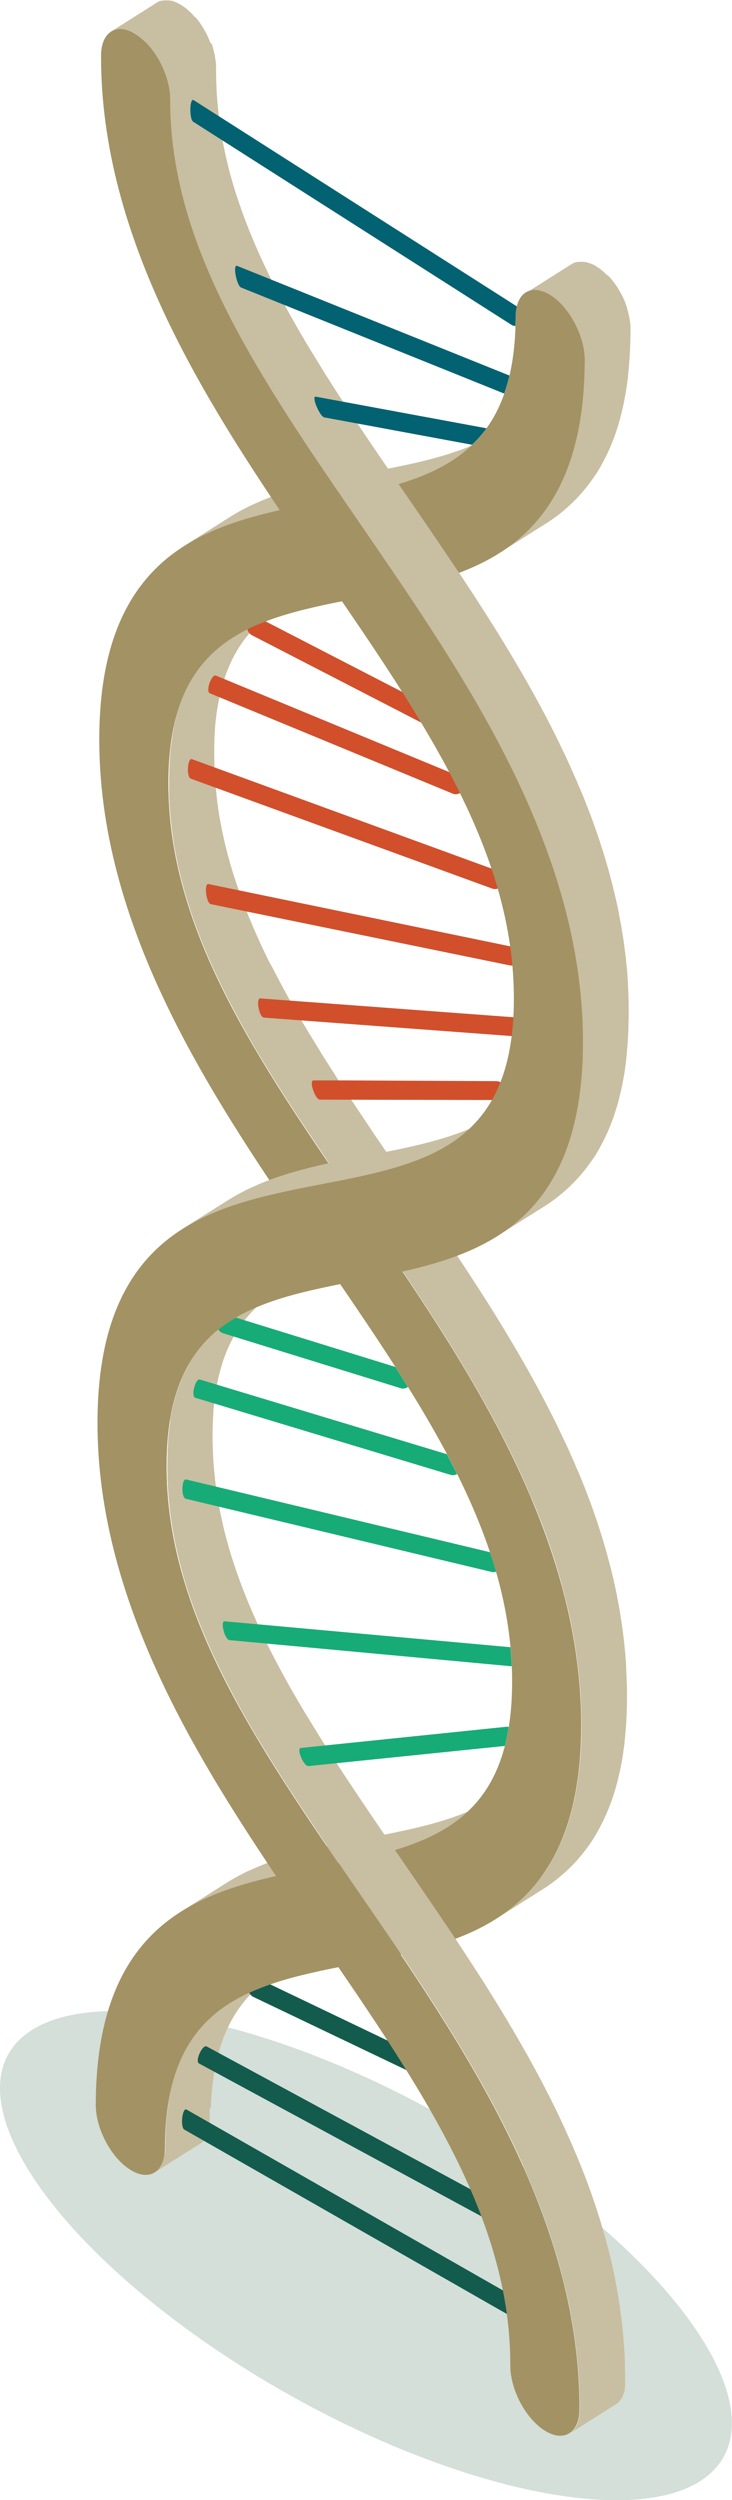 <svg xmlns="http://www.w3.org/2000/svg" viewBox="0 0 258.53 882.96"><defs><style>.cls-1{isolation:isolate;}.cls-2{fill:#10512a;opacity:0.18;mix-blend-mode:multiply;}.cls-3{fill:#c8bea1;}.cls-4{fill:#a39263;}.cls-5{fill:#135b4d;}.cls-6{fill:#d14f2b;}.cls-7{fill:#036271;}.cls-8{fill:#17ab77;}</style></defs><g class="cls-1"><g id="Layer_2" data-name="Layer 2"><g id="DESKTOP_MEDICALS_HGV_MEDICALS" data-name="DESKTOP MEDICALS/HGV MEDICALS"><ellipse class="cls-2" cx="129.27" cy="796.58" rx="56.13" ry="144.96" transform="translate(-628.11 517.94) rotate(-60.58)"/><g class="cls-1"><path class="cls-3" d="M74.47,743.85c0-1.16.11-2.29.19-3.4l.06-.67c.09-1.15.19-2.27.31-3.37v0c.13-1.13.28-2.23.45-3.32l.09-.56c.17-1.07.37-2.12.58-3.14,0-.18.07-.36.11-.54.24-1.11.5-2.2.78-3.26l.12-.43c.31-1.15.65-2.26,1-3.33.07-.2.13-.39.2-.58.15-.44.31-.87.47-1.3.08-.22.17-.44.25-.65.19-.49.39-1,.6-1.45,0-.13.1-.26.16-.39.34-.77.69-1.52,1.06-2.25.07-.15.15-.31.23-.46.37-.72.74-1.42,1.14-2.1l.17-.28c.41-.71.85-1.4,1.29-2.07l.11-.16c.46-.69.94-1.35,1.43-2,.08-.12.17-.23.26-.35.48-.62,1-1.22,1.48-1.81l.28-.32c.53-.59,1.06-1.17,1.61-1.73l.14-.13c.54-.55,1.1-1.07,1.66-1.59L91,702c.57-.51,1.16-1,1.76-1.49l.34-.27c.6-.47,1.21-.93,1.83-1.37l.31-.22c.65-.46,1.31-.91,2-1.34h0L81,707.55c-.68.43-1.34.88-2,1.34l-.32.21c-.62.45-1.22.9-1.82,1.37l-.34.28c-.6.48-1.19,1-1.77,1.49l-.22.2c-.57.51-1.12,1-1.66,1.58l-.14.14c-.55.56-1.09,1.14-1.61,1.73l-.28.32c-.51.59-1,1.19-1.49,1.81l-.26.35c-.49.64-1,1.3-1.42,2a1.63,1.63,0,0,0-.11.17c-.45.67-.88,1.36-1.3,2.07,0,.06-.08.12-.11.19l-.06.09q-.59,1-1.14,2.1l-.23.46c-.36.73-.72,1.48-1.06,2.25,0,0,0,0,0,.05l-.14.33c-.2.48-.4,1-.59,1.46-.09.21-.17.43-.25.65-.16.42-.32.86-.47,1.29,0,.13-.1.25-.14.38L62,732q-.54,1.62-1,3.33c0,.08,0,.16-.07.24s0,.14,0,.2c-.28,1.06-.54,2.14-.77,3.26,0,.09,0,.17-.07.27s0,.18,0,.26c-.21,1-.4,2.08-.58,3.15a1.55,1.55,0,0,1,0,.21c0,.11,0,.24,0,.35-.17,1.08-.33,2.18-.46,3.32h0v0c-.13,1.09-.23,2.22-.32,3.36l0,.39c0,.09,0,.18,0,.27-.08,1.11-.15,2.25-.19,3.41,0,.08,0,.15,0,.23v.43c0,1.11-.07,2.25-.08,3.41v.51c0,.51,0,1-.07,1.46,0,0,0,.08,0,.13A12,12,0,0,1,58,761.5a1,1,0,0,1,0,.16c-.08.38-.17.75-.27,1.1l-.06.2a8.85,8.85,0,0,1-.34.95.42.42,0,0,1,0,.1,6.77,6.77,0,0,1-.49,1l-.07.11a7,7,0,0,1-.48.69L56,766c-.15.17-.3.33-.46.49l-.2.18a5.94,5.94,0,0,1-.7.54L70.81,757a6,6,0,0,0,.71-.54l.19-.18a5.42,5.42,0,0,0,.46-.49c.06-.07.13-.14.19-.22a6.8,6.8,0,0,0,.47-.68l.08-.12v0a8.6,8.6,0,0,0,.46-.91l0,0a.36.36,0,0,1,0-.11c.08-.2.16-.4.24-.62s.06-.22.1-.33l.06-.19a1.21,1.21,0,0,1,0-.18c.06-.22.11-.45.16-.68,0-.08,0-.17,0-.25l0-.16c0-.08,0-.16,0-.24s.06-.42.09-.64l0-.36s0-.08,0-.13,0-.09,0-.15,0-.41,0-.62,0-.43,0-.65v0c0-.17,0-.34,0-.51,0-1.16,0-2.29.07-3.4C74.46,744.29,74.46,744.07,74.47,743.85Z"/><path class="cls-3" d="M170.76,637.11c-.61.33-1.22.65-1.84,1l-1,.49c-.6.28-1.19.56-1.8.82l-1.07.47c-.64.27-1.29.53-1.94.78l-.91.35q-2.14.81-4.38,1.53l-.74.23c-1.48.47-3,.91-4.51,1.33l-.78.21c-1.54.41-3.11.81-4.7,1.19l-.69.16q-2.46.58-5,1.12l-.34.07c-1.91.41-3.84.8-5.79,1.19l-.22,0-6,1.18-5.59,1.09-.56.11c-1.82.37-3.64.74-5.45,1.13l-.51.1-.22.05c-1.7.36-3.39.75-5.08,1.15l-.89.21q-2.51.6-5,1.27l-.83.23q-2.52.7-5,1.48l-.61.2c-1.73.56-3.44,1.15-5.11,1.79h0l-.24.09c-1,.4-2.07.82-3.1,1.25l-1.06.47c-.76.34-1.52.68-2.28,1l-1.14.56c-.76.38-1.5.77-2.24,1.16l-1,.54c-1,.59-2.09,1.2-3.1,1.84L63.82,675.24c1-.64,2.06-1.25,3.11-1.84l1-.54c.74-.4,1.48-.79,2.23-1.16l1.15-.56c.75-.36,1.51-.71,2.28-1l1.06-.47c1-.43,2-.85,3.1-1.25l.26-.11c1.68-.63,3.39-1.22,5.11-1.78l.62-.2c1.65-.53,3.32-1,5-1.48l.83-.23c1.66-.45,3.32-.87,5-1.28l.88-.21c1.69-.39,3.39-.78,5.08-1.14l.74-.16c1.82-.38,3.63-.76,5.45-1.12l.57-.11,5.57-1.09,6.06-1.19.17,0q2.94-.59,5.81-1.19l.25,0,.07,0q2.52-.54,5-1.12l.7-.16c1.59-.38,3.15-.78,4.69-1.19l.79-.22c1.53-.41,3-.85,4.51-1.32l.73-.23c1.49-.49,3-1,4.39-1.53l.21-.07.69-.28c.66-.26,1.31-.52,2-.79l1.07-.46c.6-.26,1.2-.54,1.79-.82l1-.5c.62-.3,1.23-.62,1.84-.95l.86-.46c.88-.49,1.74-1,2.59-1.54l16.16-10.23c-.84.53-1.71,1-2.59,1.53C171.34,636.81,171.05,637,170.76,637.11Z"/><path class="cls-3" d="M221.34,593.86c0-.65-.05-1.3-.08-2,0-1-.07-1.95-.13-2.93,0-.24,0-.48,0-.72,0-.7-.1-1.4-.15-2.09s-.1-1.55-.17-2.32c0-.39-.08-.78-.12-1.18-.07-.71-.14-1.43-.22-2.14s-.11-1.16-.18-1.74-.15-1.16-.22-1.75-.18-1.4-.28-2.1l-.15-1.17c-.12-.84-.27-1.67-.4-2.51-.1-.64-.19-1.27-.3-1.91,0-.21-.06-.42-.1-.63-.23-1.34-.49-2.69-.76-4.05-.05-.3-.1-.6-.17-.91a.5.5,0,0,0,0-.12q-.51-2.57-1.1-5.14c0-.12-.06-.25-.09-.37-.12-.56-.27-1.12-.4-1.67-.25-1-.49-2.09-.75-3.13-.08-.3-.17-.6-.24-.9-.18-.7-.38-1.4-.57-2.1s-.38-1.46-.58-2.19c-.14-.5-.3-1-.44-1.49-.21-.72-.42-1.44-.64-2.16l-.44-1.52c-.23-.75-.49-1.5-.73-2.25s-.42-1.33-.64-2l-.27-.87c-.42-1.24-.86-2.49-1.3-3.74-.13-.38-.25-.76-.39-1.14,0-.07,0-.14-.07-.21q-.9-2.53-1.88-5.09l-.18-.46c-.21-.55-.44-1.11-.65-1.66-.41-1-.8-2.06-1.22-3.09-.15-.37-.31-.73-.46-1.1-.31-.77-.64-1.54-1-2.3s-.57-1.39-.87-2.09l-.68-1.52q-.63-1.46-1.29-2.91c-.25-.56-.49-1.12-.75-1.69L198.94,508c-.1-.2-.19-.39-.28-.59-.64-1.35-1.28-2.71-1.95-4.07q-.56-1.16-1.14-2.31c-.86-1.74-1.75-3.47-2.65-5.2-.29-.57-.59-1.14-.89-1.7-.47-.9-.94-1.81-1.42-2.7l-.33-.6c-1.15-2.14-2.31-4.27-3.5-6.39-.12-.23-.26-.45-.38-.68q-1.62-2.86-3.28-5.72c-.38-.67-.77-1.33-1.16-2q-1.34-2.28-2.7-4.53l-1.19-2q-1.65-2.71-3.33-5.41c-.14-.23-.28-.47-.43-.7l-.08-.13c-1.5-2.41-3-4.81-4.56-7.2-.37-.58-.74-1.16-1.12-1.73-1.52-2.37-3.06-4.74-4.61-7.09l-.08-.13q-2.34-3.54-4.7-7.07L158,438.4c-1.55-2.31-3.11-4.62-4.67-6.91l-.09-.14-.2-.3q-5-7.35-10-14.6c-1.55-2.25-3.08-4.48-4.6-6.71l-1.14-1.66c-1.58-2.3-3.15-4.6-4.7-6.88l-.77-1.14-4-6-.83-1.24q-2.19-3.27-4.33-6.51l-.94-1.43c-1.37-2.08-2.72-4.16-4-6.22-.11-.18-.23-.35-.34-.52-1.39-2.17-2.75-4.33-4.1-6.48l-1-1.66q-1.18-1.9-2.33-3.8l-1-1.61c-1.07-1.78-2.13-3.55-3.16-5.33l-.28-.47q-1.4-2.42-2.75-4.81l-.94-1.69-2-3.68c-.36-.67-.72-1.33-1.07-2l-1.28-2.44c-.39-.74-.77-1.49-1.15-2.23L95,339.53c-.34-.68-.68-1.37-1-2.06q-1.11-2.27-2.15-4.54c-.15-.32-.31-.64-.45-1-.41-.9-.8-1.79-1.2-2.69-.29-.66-.59-1.32-.87-2-.18-.41-.35-.83-.52-1.24-.45-1.06-.89-2.11-1.32-3.16-.19-.49-.38-1-.58-1.47-.37-1-.75-1.93-1.11-2.89-.19-.5-.38-1-.56-1.52-.35-.94-.69-1.88-1-2.82-.18-.51-.36-1-.53-1.53-.34-1-.67-2-1-3-.14-.43-.28-.86-.41-1.28-.44-1.43-.87-2.85-1.27-4.28,0-.16-.08-.33-.13-.49-.35-1.27-.68-2.53-1-3.8-.12-.47-.23-.95-.34-1.42-.24-1-.47-2-.68-2.95-.12-.5-.22-1-.33-1.51-.21-1-.4-2-.59-3-.08-.46-.17-.91-.25-1.37-.26-1.43-.49-2.87-.7-4.31,0,0,0-.08,0-.12-.2-1.4-.37-2.8-.53-4.21,0-.46-.09-.92-.14-1.39-.1-1-.2-2-.28-3,0-.51-.07-1-.11-1.54-.06-1-.11-2-.16-3,0-.51-.05-1-.06-1.55,0-1.46-.08-2.93-.07-4.41v-.51c0-1.16,0-2.29.07-3.41l0-.66c0-1.16.11-2.29.19-3.4,0-.23,0-.45,0-.67.09-1.15.19-2.27.32-3.37v0c.13-1.14.29-2.24.45-3.32l.09-.56c.18-1.07.37-2.12.58-3.15,0-.17.08-.35.11-.53.24-1.11.5-2.2.78-3.26l.12-.44c.32-1.14.65-2.25,1-3.33.06-.19.13-.38.19-.57.16-.44.31-.87.48-1.3l.24-.65.6-1.46c.06-.12.11-.25.16-.38.34-.77.7-1.52,1.06-2.25.08-.15.15-.31.23-.46.37-.71.75-1.41,1.14-2.09l.17-.29c.42-.71.85-1.4,1.3-2.07l.1-.16c.46-.69.94-1.35,1.43-2l.26-.34c.48-.62,1-1.23,1.48-1.81l.28-.33c.53-.59,1.06-1.17,1.61-1.73a.86.86,0,0,0,.14-.13c.54-.54,1.1-1.07,1.66-1.58l.23-.21c.57-.51,1.16-1,1.76-1.48l.34-.28c.6-.47,1.21-.93,1.83-1.37l.31-.22c.65-.45,1.31-.9,2-1.33L82.27,225.12c-.68.43-1.34.87-2,1.33l-.3.22c-.62.44-1.23.9-1.83,1.37l-.35.27c-.59.49-1.18,1-1.76,1.49a2.09,2.09,0,0,1-.22.2c-.57.52-1.12,1-1.66,1.59l-.14.13c-.55.56-1.09,1.14-1.61,1.73l-.28.32c-.51.59-1,1.19-1.48,1.81-.09.12-.18.23-.26.35-.49.64-1,1.3-1.43,2,0,.06-.07.12-.11.17q-.68,1-1.29,2.07l-.12.19a.41.41,0,0,0-.05.09c-.4.68-.77,1.38-1.14,2.1-.08.15-.16.31-.23.46-.37.73-.72,1.48-1.06,2.25l0,0-.13.34c-.21.47-.41,1-.6,1.45-.08.21-.17.43-.25.65-.16.42-.32.86-.47,1.29,0,.13-.09.25-.14.38l-.06.2c-.36,1.08-.7,2.19-1,3.33,0,.08,0,.15-.07.24s0,.14,0,.2c-.28,1.06-.54,2.14-.78,3.26l-.06.26c0,.09,0,.19,0,.27-.21,1-.41,2.07-.58,3.15,0,.07,0,.14,0,.21s0,.24-.05.35c-.17,1.08-.32,2.18-.45,3.32h0v0c-.13,1.1-.23,2.22-.32,3.37,0,.13,0,.25,0,.38s0,.19,0,.28c-.08,1.11-.14,2.25-.19,3.41,0,.08,0,.15,0,.23s0,.29,0,.43c0,1.11-.06,2.25-.07,3.41,0,.09,0,.17,0,.26v.25c0,1.28,0,2.56,0,3.84,0,.19,0,.38,0,.57,0,.52,0,1,.07,1.55s0,1.28.08,1.92c0,.36.06.72.08,1.08s.07,1,.11,1.53.05.82.09,1.22c0,.61.12,1.22.19,1.83s.09.93.14,1.39l.06.59c.14,1.21.3,2.41.47,3.6a.59.59,0,0,0,0,.14v0c.18,1.24.38,2.49.59,3.73,0,.19.07.37.1.56.08.46.17.91.26,1.37s.22,1.23.34,1.85c.08.38.17.77.25,1.15s.21,1,.32,1.51.15.74.24,1.11c.14.61.3,1.23.44,1.84s.23.95.35,1.42c0,.18.08.37.13.56.27,1.08.57,2.16.87,3.23,0,.17.08.33.13.5s0,.05,0,.07c.36,1.27.73,2.53,1.12,3.8l.13.4c.13.43.27.86.41,1.29.22.7.44,1.39.67,2.09.1.31.21.61.31.92l.53,1.53c.16.44.3.88.46,1.32l.55,1.5.56,1.52.29.78c.27.7.55,1.4.83,2.1.19.5.38,1,.58,1.48.05.13.1.26.16.39.37.92.76,1.84,1.15,2.76.18.42.34.84.52,1.25a.77.77,0,0,1,.07.16c.26.6.54,1.21.81,1.82.39.9.78,1.79,1.19,2.69l.09.19.36.77c.7,1.51,1.42,3,2.15,4.54.12.23.22.47.34.71.22.45.45.9.68,1.35.4.81.8,1.62,1.22,2.44s.76,1.49,1.15,2.23.84,1.62,1.27,2.43l.53,1,.55,1c.66,1.22,1.34,2.45,2,3.68.31.56.62,1.12.94,1.68q1.35,2.4,2.75,4.82l.28.47c1,1.77,2.09,3.54,3.16,5.32.32.54.66,1.09,1,1.63q1.15,1.89,2.32,3.78l.54.87c.16.27.33.53.5.8,1.35,2.15,2.71,4.31,4.1,6.47l.33.52q2,3.1,4.06,6.23l.94,1.43c1.42,2.16,2.87,4.33,4.33,6.51l.83,1.24c1.33,2,2.67,4,4,6l.48.71.3.43c1.55,2.28,3.11,4.58,4.69,6.88l1.17,1.71,4.58,6.67q5,7.26,10,14.63l.27.39c1.57,2.3,3.13,4.62,4.69,6.94l1.11,1.66q2.39,3.54,4.74,7.12a.56.56,0,0,1,.05.08q2.34,3.54,4.63,7.1l1.1,1.72q2.31,3.59,4.56,7.2l.53.86c1.11,1.79,2.22,3.58,3.31,5.38l1.2,2c.91,1.5,1.8,3,2.69,4.52l1.17,2c1.11,1.9,2.2,3.8,3.27,5.72l.39.68c1.19,2.12,2.35,4.25,3.5,6.38.59,1.1,1.17,2.2,1.75,3.3.29.57.6,1.14.89,1.71.9,1.72,1.78,3.46,2.65,5.2q1.59,3.19,3.09,6.38l.27.59c.71,1.52,1.39,3,2.07,4.53.44,1,.87,1.94,1.29,2.9.53,1.21,1,2.41,1.55,3.61l1,2.31c.57,1.4,1.13,2.79,1.67,4.18l.66,1.67q1.11,2.89,2.13,5.76l.39,1.12c.54,1.55,1.07,3.09,1.57,4.63.22.66.43,1.33.64,2q.6,1.89,1.17,3.78.33,1.08.63,2.16c.36,1.23.7,2.45,1,3.68.19.7.38,1.4.56,2.1.35,1.35.68,2.69,1,4,.13.55.27,1.11.4,1.67.43,1.88.84,3.76,1.21,5.63.06.3.11.59.17.89.3,1.57.59,3.14.86,4.7l.3,1.9c.19,1.23.38,2.46.55,3.68l.27,2.11c.15,1.16.28,2.33.41,3.49.07.71.15,1.43.22,2.14.11,1.17.2,2.33.28,3.5.06.69.11,1.39.16,2.09q.11,1.83.18,3.66c0,.64.06,1.29.08,1.93,0,1.84.08,3.67.08,5.5s0,3.75-.11,5.57a.66.66,0,0,0,0,.14c-.07,1.81-.17,3.58-.3,5.32-.05.6-.12,1.17-.17,1.76-.1,1.13-.2,2.27-.33,3.37-.09.73-.2,1.44-.29,2.16-.13.94-.25,1.88-.4,2.8s-.3,1.65-.45,2.47-.29,1.59-.46,2.37c-.23,1.1-.5,2.18-.77,3.25-.13.53-.25,1.08-.39,1.6l-.12.4c-.35,1.28-.73,2.53-1.13,3.75-.05.17-.11.34-.16.51-.43,1.27-.88,2.5-1.36,3.71l-.36.86c-.35.87-.72,1.71-1.11,2.54-.23.51-.46,1-.71,1.51-.36.74-.73,1.46-1.12,2.17-.25.46-.49.93-.75,1.39-.6,1-1.22,2.09-1.87,3.1-.06.07-.11.15-.16.22-.63,1-1.28,1.88-2,2.78-.2.28-.42.55-.63.83-.59.77-1.21,1.52-1.84,2.26-.17.19-.33.4-.51.59q-1.18,1.35-2.46,2.61l-.61.59c-.68.66-1.39,1.31-2.11,1.94l-.77.67c-.93.78-1.88,1.54-2.86,2.27-1.22.9-2.46,1.76-3.74,2.56l16.16-10.23c1.28-.81,2.53-1.66,3.75-2.57,1-.72,1.92-1.49,2.85-2.27l.77-.67c.73-.63,1.43-1.28,2.12-1.94l.61-.59c.84-.84,1.67-1.71,2.46-2.61.17-.19.33-.39.5-.59.63-.74,1.25-1.49,1.85-2.26l.63-.83c.67-.9,1.33-1.82,1.95-2.77l.16-.23c.55-.85,1.08-1.71,1.6-2.59l.27-.51c.26-.45.51-.92.76-1.39.38-.71.76-1.43,1.12-2.16.24-.5.47-1,.71-1.52s.36-.75.53-1.14.39-.93.58-1.39c.12-.29.24-.58.35-.87.45-1.12.87-2.25,1.27-3.41l.09-.3c.06-.16.11-.33.16-.5.41-1.23.79-2.48,1.14-3.76,0-.13.08-.26.11-.39l.06-.21c.12-.46.22-1,.34-1.41.26-1.07.53-2.14.77-3.24,0-.11.05-.21.07-.32.14-.67.25-1.38.38-2.06s.32-1.62.45-2.46c0-.12.05-.23.07-.35.12-.81.22-1.64.33-2.46s.21-1.42.29-2.15a2.89,2.89,0,0,0,0-.29c.12-1,.2-2.06.3-3.1,0-.58.12-1.14.16-1.73,0-.06,0-.11,0-.16.12-1.69.22-3.41.29-5.16h0v-.14c.06-1.72.1-3.46.11-5.25v-.32c0-1.7,0-3.41-.06-5.11C221.35,594.11,221.35,594,221.34,593.86Z"/><path class="cls-3" d="M69.2,190.41c.73-.39,1.48-.78,2.22-1.15l1.15-.56c.75-.36,1.51-.71,2.28-1l1.06-.47c1-.43,2-.84,3-1.23l.31-.12c1.67-.64,3.38-1.22,5.09-1.78l.63-.21c1.64-.52,3.31-1,5-1.47l.84-.23c1.65-.45,3.32-.87,5-1.28l.88-.21c1.69-.39,3.38-.78,5.08-1.14l.71-.15q2.75-.59,5.49-1.13l.53-.11,5.63-1.1,5.95-1.16.27-.05q2.89-.58,5.73-1.18l.29-.06.09,0c1.68-.36,3.33-.73,5-1.12l.7-.16c1.59-.38,3.16-.78,4.7-1.19l.79-.22c1.53-.42,3-.86,4.52-1.32l.73-.24c1.49-.48,3-1,4.39-1.53l.22-.07.69-.28c.65-.25,1.3-.52,2-.79l1.06-.45c.61-.27,1.21-.55,1.8-.83l1-.49c.62-.31,1.23-.63,1.84-1l.87-.46c.87-.49,1.74-1,2.58-1.53l16.17-10.24c-.85.53-1.71,1-2.59,1.53-.28.16-.58.31-.86.46-.61.33-1.22.65-1.85,1l-1,.49c-.6.29-1.2.56-1.81.83l-1.06.46c-.64.27-1.29.53-1.94.78l-.91.36c-1.44.54-2.91,1-4.4,1.52l-.73.24c-1.48.46-3,.91-4.51,1.32l-.8.22c-1.54.41-3.1.81-4.69,1.19l-.72.17q-2.45.57-5,1.11l-.39.08q-2.82.6-5.71,1.18l-.32.06-5.91,1.16c-1.87.36-3.74.72-5.62,1.1l-.54.1c-1.83.37-3.66.74-5.49,1.13l-.5.11-.2,0q-2.55.56-5.09,1.15l-.87.21c-1.68.4-3.34.82-5,1.27l-.83.23c-1.68.47-3.34,1-5,1.48l-.62.2c-1.72.56-3.42,1.14-5.1,1.78h0l-.27.11q-1.55.59-3.06,1.23l-1.06.47c-.76.34-1.52.68-2.27,1l-1.15.56c-.75.37-1.49.76-2.23,1.16-.33.18-.67.35-1,.54-1,.59-2.09,1.2-3.1,1.84L65.1,192.8c1-.65,2.05-1.25,3.1-1.84Z"/><path class="cls-3" d="M222.68,117.24v-.32c0-.2,0-.4,0-.6l0-.64c0-.1,0-.2,0-.3s0-.08,0-.13a1.64,1.64,0,0,0,0-.22c0-.22,0-.43-.06-.65l-.09-.67v0c0-.21-.06-.42-.1-.63l-.12-.7-.06-.24,0-.15-.06-.3c-.06-.24-.11-.47-.17-.71s-.09-.34-.14-.51l0-.1s0-.06,0-.09c-.07-.23-.13-.46-.2-.69s-.15-.45-.22-.68a.56.56,0,0,1,0-.12l0-.1-.15-.43c-.07-.22-.15-.43-.23-.65l-.18-.45a.36.36,0,0,1,0-.09l0-.09-.27-.65c-.1-.23-.21-.46-.31-.7a.31.31,0,0,1-.05-.1.83.83,0,0,0-.07-.13c-.08-.19-.17-.38-.26-.56s-.23-.45-.35-.68l-.18-.35s-.05-.1-.08-.14c-.1-.2-.22-.39-.33-.58s-.32-.58-.49-.86l-.08-.14c-.24-.39-.49-.77-.74-1.14l0,0h0c-.17-.26-.35-.52-.54-.77s-.29-.41-.44-.6l0,0v0l-.47-.6-.47-.57-.08-.09-.08-.09-.34-.39-.51-.55L214.2,97l-.12-.12-.26-.27-.54-.51-.24-.21-.12-.11-.18-.16-.54-.45-.39-.3-.07,0-.07-.06-.52-.37-.51-.35-.12-.07-.39-.24-.5-.28-.32-.17-.08,0-.09,0-.49-.23-.49-.2-.09,0-.07,0-.33-.12-.51-.15-.24-.06-.1,0-.16,0a4.89,4.89,0,0,0-.53-.09l-.32,0h-.22l-.58,0-.24,0h-.39a5.37,5.37,0,0,0-.7.11h0l-.15,0c-.23.06-.46.12-.69.2l0,0a5.41,5.41,0,0,0-.93.47l-16.17,10.24a5.5,5.5,0,0,1,.94-.47,4.54,4.54,0,0,1,.74-.23l.15,0a6.88,6.88,0,0,1,.91-.13h.19c.31,0,.61,0,.93,0l.11,0a7.75,7.75,0,0,1,1,.17l.1,0c.35.09.71.2,1.07.33l.08,0c.38.14.77.31,1.16.5l.08,0c.39.2.8.43,1.21.69s.82.54,1.22.84l.07.06c.37.28.74.59,1.1.91a.69.69,0,0,1,.13.11c.35.31.7.64,1,1l.12.12q.53.54,1,1.11l.08.09c.35.41.7.84,1,1.28h0c.33.45.67.91,1,1.38l.05.07c.28.41.54.84.8,1.27.18.28.34.57.5.86s.27.47.4.72a3.9,3.9,0,0,1,.19.35c.21.41.41.82.61,1.23l.06.14c.24.51.46,1,.67,1.54l0,.08q.3.77.57,1.53l0,.11c.18.52.34,1.05.49,1.58l0,.1c.13.51.26,1,.37,1.52l0,.15c.11.52.2,1,.28,1.56v0c.08.52.14,1,.18,1.56a.57.57,0,0,0,0,.13c0,.52,0,1,0,1.54,0,1.89,0,3.74-.11,5.57v.14c-.07,1.81-.18,3.58-.31,5.32,0,.59-.11,1.16-.16,1.74-.1,1.14-.2,2.28-.33,3.39-.09.73-.2,1.43-.3,2.15-.13.94-.25,1.89-.4,2.81s-.3,1.64-.45,2.45-.29,1.6-.45,2.38c-.24,1.11-.5,2.17-.77,3.24-.14.54-.25,1.09-.4,1.62,0,.13-.07.26-.11.4-.35,1.27-.73,2.52-1.13,3.75l-.17.51c-.42,1.26-.88,2.49-1.35,3.7l-.36.87c-.36.86-.73,1.7-1.11,2.53-.23.51-.47,1-.71,1.52-.36.74-.74,1.46-1.12,2.17-.25.46-.5.93-.76,1.38-.6,1.06-1.22,2.1-1.87,3.1l-.15.23c-.63,1-1.29,1.87-2,2.78l-.63.82c-.6.77-1.22,1.53-1.85,2.27-.17.19-.33.39-.5.59q-1.19,1.33-2.46,2.61l-.61.58c-.69.67-1.39,1.31-2.11,1.94l-.78.67c-.93.78-1.87,1.55-2.85,2.28q-1.83,1.35-3.74,2.56h0L192.66,185c1.28-.81,2.52-1.66,3.74-2.56,1-.73,1.93-1.49,2.85-2.27.27-.22.52-.45.78-.67.72-.63,1.42-1.28,2.11-1.94l.61-.59q1.27-1.26,2.46-2.61l.51-.59c.63-.74,1.24-1.49,1.84-2.26l.63-.83c.68-.91,1.33-1.83,2-2.78l.15-.23c.55-.84,1.09-1.7,1.6-2.58.1-.17.18-.35.28-.51.26-.46.5-.93.75-1.39.38-.71.76-1.43,1.12-2.17.24-.49.48-1,.71-1.51s.37-.75.54-1.14.38-.93.57-1.4c.12-.29.24-.57.36-.87.44-1.11.87-2.24,1.26-3.4,0-.1.06-.2.1-.3s.1-.34.16-.51c.4-1.22.78-2.47,1.13-3.75l.12-.4a1.46,1.46,0,0,0,.05-.2c.13-.46.22-.94.34-1.4.27-1.08.54-2.15.77-3.26,0-.11.06-.21.08-.32.14-.67.25-1.37.37-2.05s.32-1.62.46-2.46l.06-.36c.13-.8.22-1.63.34-2.44s.2-1.43.29-2.16c0-.1,0-.19,0-.29.11-1,.2-2,.29-3.08,0-.59.12-1.16.17-1.76,0,0,0-.1,0-.16.13-1.68.22-3.4.29-5.16h0v-.14Q222.67,119.91,222.68,117.24Z"/><path class="cls-4" d="M194.36,104.2c6.73,4.23,12.18,14.52,12.15,23-.08,31-8.67,52.46-26.27,65.51-14.82,11-34.12,14.71-52.78,18.33-36.42,7.07-67.86,13.17-68,65.23s31.18,97.66,67.44,150.46c18.58,27.05,37.8,55,52.51,84.59,17.48,35.11,25.93,67.27,25.85,98.31S196.59,662.05,179,675.1c-14.81,11-34.11,14.72-52.78,18.34-36.41,7.06-67.86,13.17-68,65.23,0,8.45-5.5,11.85-12.24,7.61s-12.19-14.52-12.16-23c.08-31,8.67-52.46,26.27-65.52,14.81-11,34.12-14.71,52.78-18.33,36.42-7.06,67.86-13.18,68-65.24s-31.18-97.65-67.44-150.45c-18.58-27.06-37.8-55-52.51-84.59C43.44,324.08,35,291.92,35.06,260.87s8.68-52.46,26.28-65.5c14.81-11,34.11-14.72,52.78-18.34,36.41-7.07,67.86-13.17,68-65.23C182.13,103.37,187.61,100,194.36,104.2Z"/></g><path class="cls-5" d="M154.7,729.21,95.45,700.83c-2.56.88-5,1.86-7.41,2.95a3.15,3.15,0,0,0,1.45,1.48l62.75,30a2.74,2.74,0,0,0,1.23.29,3.07,3.07,0,0,0,2.8-2A3.45,3.45,0,0,0,154.7,729.21Z"/><path class="cls-6" d="M89,224.36l65.89,34a2.83,2.83,0,0,0,1.31.33,3.05,3.05,0,0,0,2.76-1.91,3.46,3.46,0,0,0-1.45-4.44L93.79,219.45c-2.21.85-4.36,1.77-6.41,2.8A3.24,3.24,0,0,0,89,224.36Z"/><path class="cls-6" d="M161,280.52a2.78,2.78,0,0,1-1.08-.22l-85.8-35.45c-1.58-.65.58-6.89,2.16-6.24L162,274.07a3.42,3.42,0,0,1,1.79,4.29A3.09,3.09,0,0,1,161,280.52Z"/><path class="cls-6" d="M174.84,314a2.83,2.83,0,0,1-1-.18L67.38,275c-1.6-.59-1.17-7.47.43-6.88l108,39.45a3.41,3.41,0,0,1,1.93,4.22A3.09,3.09,0,0,1,174.84,314Z"/><path class="cls-6" d="M180.62,341a3.66,3.66,0,0,1-.57-.05L74.46,319.32c-1.66-.34-2.47-7.43-.81-7.09l107.54,22.2a3.33,3.33,0,0,1,2.44,3.89A3.14,3.14,0,0,1,180.62,341Z"/><path class="cls-6" d="M181.07,365.92h-.21L93.2,359.39c-1.69-.13-2.92-6.9-1.23-6.78l89.3,6.65a3.25,3.25,0,0,1,2.85,3.55A3.19,3.19,0,0,1,181.07,365.92Z"/><path class="cls-6" d="M175.47,388.5h0L113,388.37c-1.69,0-4-6.8-2.28-6.8h11l53.76.26a3.35,3.35,0,0,1,0,6.67Z"/><path class="cls-5" d="M174.48,784.77a2.81,2.81,0,0,1-1.36-.35L70.3,728.76c-1.52-.82,1.2-6.8,2.72-6l102.82,55.66a3.47,3.47,0,0,1,1.38,4.47A3,3,0,0,1,174.48,784.77Z"/><path class="cls-5" d="M192.16,824.32a2.86,2.86,0,0,1-1.42-.38L65.11,752.12c-1.5-.85-.72-7.93.78-7.08l127.7,73a3.49,3.49,0,0,1,1.28,4.5A3,3,0,0,1,192.16,824.32Z"/><path class="cls-3" d="M220.71,835.07c0-.64-.05-1.29-.08-1.93,0-1-.07-2-.12-2.94l-.06-.72c0-.7-.1-1.4-.15-2.09s-.1-1.55-.17-2.32c0-.39-.08-.79-.12-1.18-.07-.71-.14-1.43-.22-2.14s-.11-1.16-.17-1.74-.16-1.17-.23-1.75-.18-1.4-.28-2.1c-.05-.39-.09-.78-.15-1.17-.12-.84-.26-1.68-.4-2.51-.1-.64-.19-1.27-.3-1.91,0-.21-.06-.42-.1-.63-.23-1.34-.49-2.7-.75-4.05-.06-.31-.11-.61-.17-.91l0-.12q-.51-2.57-1.09-5.13l-.09-.38c-.13-.56-.27-1.12-.41-1.68-.25-1-.48-2.08-.75-3.12l-.24-.9c-.18-.69-.37-1.4-.56-2.1s-.38-1.46-.59-2.19c-.14-.49-.3-1-.44-1.48-.21-.72-.42-1.45-.64-2.17-.15-.51-.29-1-.44-1.51-.23-.75-.48-1.51-.72-2.26s-.42-1.33-.64-2c-.1-.29-.18-.58-.28-.87-.42-1.25-.86-2.5-1.3-3.76l-.38-1.11c0-.08,0-.15-.08-.22q-.9-2.54-1.88-5.09l-.18-.46c-.21-.55-.43-1.1-.65-1.66-.4-1-.8-2.06-1.22-3.09-.15-.37-.31-.73-.45-1.1-.32-.78-.65-1.56-1-2.34s-.58-1.4-.88-2.1l-.67-1.51c-.41-1-.84-1.9-1.27-2.86-.26-.57-.5-1.14-.76-1.71-.43-.94-.87-1.89-1.32-2.84-.09-.19-.17-.39-.27-.58-.63-1.35-1.28-2.71-1.94-4.07-.38-.77-.76-1.54-1.15-2.31-.86-1.74-1.75-3.48-2.64-5.2-.29-.57-.59-1.13-.89-1.69-.47-.9-.94-1.8-1.42-2.7l-.33-.6c-1.15-2.14-2.31-4.27-3.5-6.4l-.37-.64c-1.08-1.93-2.18-3.84-3.29-5.76l-1.17-2q-1.34-2.26-2.69-4.53l-1.2-2q-1.65-2.71-3.33-5.41c-.14-.24-.28-.47-.43-.7l-.08-.13c-1.51-2.42-3-4.82-4.57-7.22-.36-.57-.73-1.14-1.1-1.71q-2.3-3.55-4.62-7.1l-.11-.16c-1.55-2.36-3.12-4.7-4.68-7.05l-1.13-1.67q-2.34-3.48-4.68-6.93l-.09-.14-.2-.28q-5-7.34-10-14.59l-4.64-6.76c-.36-.54-.73-1.07-1.09-1.6L132,642.39c-.25-.38-.5-.75-.76-1.12l-4.05-6-.81-1.21q-2.19-3.29-4.34-6.52l-.93-1.42c-1.37-2.09-2.73-4.17-4.06-6.25l-.33-.49c-1.39-2.17-2.75-4.33-4.1-6.49l-1-1.64-2.34-3.82-1-1.6c-1.08-1.78-2.13-3.55-3.17-5.33l-.27-.46q-1.4-2.41-2.76-4.82l-.94-1.7c-.68-1.22-1.35-2.44-2-3.67l-1.08-2-1.28-2.44-1.15-2.23c-.41-.81-.81-1.62-1.21-2.43s-.69-1.38-1-2.07c-.74-1.51-1.45-3-2.15-4.53-.15-.32-.31-.65-.45-1-.41-.89-.8-1.78-1.19-2.68-.29-.66-.6-1.32-.88-2-.18-.41-.35-.83-.52-1.24-.45-1-.89-2.11-1.31-3.16-.2-.49-.39-1-.58-1.47-.38-1-.76-1.92-1.12-2.89-.19-.5-.38-1-.56-1.51-.35-.94-.68-1.89-1-2.83-.18-.51-.36-1-.53-1.53-.34-1-.67-2-1-3-.13-.43-.27-.85-.41-1.28-.44-1.42-.86-2.85-1.26-4.28-.05-.16-.09-.32-.13-.48-.36-1.27-.69-2.54-1-3.81-.12-.47-.23-.94-.34-1.41-.24-1-.47-2-.68-3-.11-.5-.22-1-.32-1.5-.21-1-.41-2-.6-3-.08-.46-.17-.91-.25-1.37-.25-1.43-.49-2.86-.7-4.31,0,0,0-.07,0-.1-.2-1.41-.38-2.81-.54-4.22,0-.47-.09-.93-.14-1.39-.1-1-.19-2-.27-3,0-.51-.08-1-.11-1.53-.07-1-.12-2-.16-3,0-.52,0-1-.07-1.55,0-1.47-.08-2.94-.07-4.41v-.52c0-1.16,0-2.29.08-3.41,0-.22,0-.44,0-.66.05-1.16.11-2.29.19-3.4,0-.23,0-.45,0-.67.09-1.15.2-2.28.32-3.37v0c.13-1.13.29-2.23.46-3.32,0-.18,0-.37.08-.56.18-1.07.37-2.12.58-3.14l.12-.54c.23-1.11.49-2.2.77-3.25,0-.15.09-.3.13-.45.31-1.14.65-2.25,1-3.33.06-.19.13-.38.2-.58.15-.43.31-.87.47-1.29.08-.22.16-.44.25-.65.19-.49.39-1,.59-1.45l.17-.39c.33-.77.69-1.52,1.05-2.25l.24-.46q.54-1.08,1.14-2.1l.16-.28c.42-.71.85-1.4,1.3-2.07l.11-.17c.46-.68.94-1.34,1.42-2l.27-.35c.48-.62,1-1.22,1.48-1.81l.28-.32c.52-.59,1.06-1.17,1.61-1.73l.14-.14c.54-.54,1.09-1.07,1.66-1.58l.22-.2c.58-.52,1.17-1,1.77-1.49l.34-.27c.6-.48,1.2-.93,1.83-1.38l.31-.21c.65-.46,1.31-.91,2-1.34L81.65,466.33c-.68.43-1.35.88-2,1.34l-.31.21c-.62.44-1.23.9-1.82,1.37l-.35.28c-.6.48-1.18,1-1.76,1.48l-.22.21c-.57.51-1.13,1-1.67,1.58l-.13.13c-.55.56-1.09,1.14-1.61,1.74l-.29.32c-.5.58-1,1.19-1.48,1.81l-.26.34c-.49.65-1,1.31-1.43,2l-.1.16c-.45.67-.88,1.37-1.3,2.08l-.12.19a.41.41,0,0,1,0,.09q-.59,1-1.14,2.1l-.23.46c-.36.73-.72,1.48-1.06,2.25l0,.05c0,.11-.09.22-.14.32l-.6,1.47-.24.65c-.17.42-.32.85-.48,1.29,0,.13-.09.25-.13.38l-.06.2c-.37,1.08-.7,2.19-1,3.33,0,.08-.05.15-.07.24s0,.13-.05.2c-.28,1.06-.54,2.14-.78,3.26l-.06.26c0,.09,0,.19-.05.27-.21,1-.41,2.08-.58,3.15,0,.07,0,.14,0,.21s0,.23,0,.35c-.16,1.08-.32,2.18-.45,3.32h0v0c-.13,1.09-.23,2.22-.32,3.36,0,.13,0,.26,0,.39s0,.18,0,.27c-.08,1.12-.15,2.25-.19,3.41a1.94,1.94,0,0,0,0,.24c0,.13,0,.28,0,.42,0,1.12-.06,2.25-.07,3.41v.51c0,1.29,0,2.57.05,3.84l0,.57c0,.52,0,1,.06,1.55s.05,1.29.08,1.92c0,.37.06.73.08,1.09s.07,1,.11,1.52l.09,1.23c.06.61.13,1.22.19,1.83s.09.92.14,1.38l.06.6c.14,1.21.3,2.42.47,3.62,0,0,0,.08,0,.11v0c.18,1.25.38,2.49.59,3.73,0,.19.07.38.11.56.08.46.17.91.25,1.37.12.62.22,1.24.35,1.85.07.39.16.77.24,1.15s.21,1,.32,1.51l.24,1.11c.14.61.3,1.23.45,1.85s.22.94.34,1.41c0,.18.08.37.13.56q.42,1.62.87,3.24c.05.17.09.33.13.49a.19.19,0,0,1,0,.07c.36,1.27.73,2.53,1.12,3.8,0,.13.09.27.13.41.13.42.27.85.41,1.28.22.7.44,1.39.67,2.09.1.31.21.61.32.92l.52,1.53c.16.44.3.88.46,1.32s.37,1,.56,1.51.37,1,.55,1.51l.29.78c.27.7.56,1.41.84,2.12l.57,1.45c.06.14.1.27.16.4.37.93.77,1.85,1.15,2.77.18.41.35.83.53,1.24l.06.16c.27.61.55,1.23.82,1.85.39.88.78,1.77,1.18,2.65l.09.2c.12.27.25.53.37.79.7,1.51,1.41,3,2.15,4.52l.33.71c.22.45.45.9.68,1.35l1.22,2.44c.38.74.76,1.49,1.15,2.23l1.28,2.44c.18.33.34.66.52,1l.55,1,2,3.68c.31.56.62,1.12.94,1.68.9,1.61,1.82,3.21,2.76,4.82l.27.47c1,1.77,2.09,3.55,3.16,5.32l1,1.63q1.16,1.89,2.32,3.78l.54.87c.16.27.34.54.5.8,1.35,2.15,2.71,4.31,4.1,6.47.11.17.22.33.32.5q2,3.12,4.07,6.25l.93,1.41c1.43,2.17,2.87,4.34,4.34,6.52l.81,1.22c1.34,2,2.68,4,4,6l.48.7.29.43,4.72,6.91,1.12,1.64,4.62,6.72c3.31,4.83,6.65,9.69,10,14.58l.31.45c1.56,2.29,3.12,4.6,4.67,6.91l1.14,1.69c1.57,2.35,3.14,4.7,4.7,7.07a.83.83,0,0,1,.08.12q2.34,3.54,4.63,7.11l1.1,1.71c1.53,2.4,3.06,4.8,4.57,7.21l.51.83q1.68,2.7,3.33,5.42l1.19,2q1.36,2.25,2.7,4.53l1.17,2q1.66,2.87,3.29,5.76c.12.21.24.43.37.64,1.18,2.12,2.35,4.26,3.5,6.39q.88,1.65,1.74,3.3l.9,1.7c.89,1.72,1.78,3.46,2.64,5.19q1.59,3.21,3.09,6.38c.09.2.18.4.28.6.71,1.52,1.39,3,2.07,4.54.43,1,.85,1.91,1.27,2.86.52,1.21,1,2.41,1.54,3.6.33.79.66,1.57,1,2.35.58,1.4,1.13,2.79,1.67,4.18.22.56.45,1.12.66,1.67q1.11,2.9,2.13,5.76c.14.38.26.76.39,1.14.54,1.54,1.07,3.08,1.57,4.61.22.67.43,1.33.64,2,.4,1.26.79,2.51,1.17,3.77.22.72.43,1.44.64,2.16.35,1.23.69,2.46,1,3.68l.57,2.1q.51,2,1,4c.13.56.28,1.12.4,1.68q.66,2.82,1.21,5.63c.06.3.11.6.17.9.31,1.57.59,3.13.86,4.69.11.64.2,1.27.3,1.9.19,1.23.38,2.46.55,3.68.1.71.19,1.41.27,2.11.15,1.16.29,2.32.41,3.48.08.72.15,1.44.22,2.15.11,1.17.2,2.33.29,3.49.05.7.11,1.4.15,2.09.08,1.23.13,2.45.18,3.67,0,.64.06,1.29.08,1.93.06,1.83.09,3.67.08,5.5,0,.5,0,1-.06,1.46a.49.49,0,0,0,0,.12c0,.43-.1.85-.17,1.24l0,.16a11.3,11.3,0,0,1-.26,1.11l-.06.19c-.1.33-.22.65-.34.95a.49.49,0,0,0,0,.11,9.77,9.77,0,0,1-.49,1l-.08.11a6.8,6.8,0,0,1-.47.68l-.19.23a5.22,5.22,0,0,1-.46.48l-.19.19a7.27,7.27,0,0,1-.71.53l16.16-10.24a6,6,0,0,0,.71-.53l.2-.19c.16-.15.31-.31.46-.48l.18-.22q.25-.33.48-.69l.07-.11,0,0a8.58,8.58,0,0,0,.46-.91v0a.36.36,0,0,0,0-.11,6.44,6.44,0,0,0,.24-.61c0-.11.07-.22.1-.33l.06-.2a1.09,1.09,0,0,0,.05-.17c.06-.22.12-.45.17-.68s0-.17,0-.26l0-.15c0-.08,0-.16,0-.24s.06-.42.08-.64,0-.24,0-.37,0-.08,0-.12a.76.76,0,0,0,0-.15c0-.21,0-.42,0-.63s0-.43,0-.64v0c0-1.7,0-3.41-.06-5.12C220.73,835.33,220.72,835.2,220.71,835.07Z"/><path class="cls-3" d="M68.57,431.63c.74-.39,1.48-.78,2.23-1.16l1.15-.55c.75-.36,1.5-.71,2.27-1l1.06-.47c1-.43,2-.84,3-1.24a2.85,2.85,0,0,0,.31-.12q2.52-.94,5.09-1.77l.63-.21q2.48-.78,5-1.47l.83-.24c1.66-.44,3.32-.87,5-1.27l.87-.21q2.53-.6,5.08-1.14l.71-.15q2.75-.58,5.49-1.13l.55-.11,5.61-1.1q3-.57,5.91-1.16l.32-.06c1.92-.38,3.83-.77,5.71-1.17l.3-.06.09,0c1.68-.36,3.33-.74,5-1.12l.71-.17c1.59-.38,3.16-.77,4.7-1.19l.79-.21c1.53-.42,3-.86,4.52-1.33l.73-.23c1.49-.48,3-1,4.39-1.53l.22-.07.69-.28,2-.79,1.06-.46c.61-.26,1.21-.54,1.8-.82l1-.5c.62-.3,1.24-.63,1.84-.95l.86-.46c.88-.49,1.75-1,2.59-1.53h0l16.17-10.23c-.85.53-1.71,1-2.59,1.53-.28.16-.57.31-.86.46-.61.33-1.22.65-1.84,1l-1,.49-1.81.83-1.06.45c-.64.27-1.29.53-2,.79l-.9.35c-1.44.54-2.91,1.05-4.4,1.53l-.73.24c-1.48.46-3,.9-4.51,1.32l-.79.22c-1.55.41-3.12.81-4.71,1.19l-.69.16q-2.47.58-5,1.12l-.36.08c-1.9.4-3.81.79-5.75,1.18l-.24,0c-2,.4-4,.78-6,1.17l-5.6,1.1-.56.11q-2.74.54-5.49,1.13l-.5.1-.2.05c-1.7.36-3.4.75-5.09,1.14l-.87.21c-1.68.41-3.34.83-5,1.28l-.83.23q-2.52.69-5,1.47l-.62.21c-1.72.56-3.42,1.14-5.09,1.77l0,0-.27.11c-1,.39-2,.8-3,1.23l-1.07.47c-.76.33-1.52.68-2.27,1l-1.15.56c-.75.37-1.49.76-2.23,1.16-.33.18-.67.35-1,.54-1,.58-2.08,1.19-3.1,1.84L64.47,434c1-.64,2-1.25,3.1-1.84Z"/><path class="cls-3" d="M222.05,358.45v-.32c0-1.71,0-3.41-.06-5.12,0-.13,0-.26,0-.38,0-.64-.06-1.29-.08-1.93,0-1-.07-2-.13-2.94,0-.24,0-.49,0-.73,0-.69-.1-1.39-.15-2.08s-.1-1.55-.17-2.33c0-.39-.09-.78-.12-1.17-.07-.72-.15-1.43-.22-2.15s-.11-1.15-.18-1.73-.15-1.17-.23-1.75-.17-1.4-.27-2.11c-.06-.39-.1-.77-.15-1.16-.12-.84-.27-1.68-.4-2.52l-.3-1.9c0-.21-.07-.42-.1-.63-.24-1.35-.5-2.71-.76-4.06-.06-.3-.11-.6-.17-.9,0,0,0-.08,0-.12q-.51-2.57-1.1-5.13l-.09-.38c-.13-.56-.27-1.11-.4-1.67-.25-1-.49-2.08-.75-3.13-.08-.3-.17-.6-.25-.9-.18-.7-.37-1.4-.56-2.1s-.38-1.45-.59-2.19c-.13-.49-.29-1-.43-1.49-.21-.72-.42-1.44-.64-2.15l-.44-1.52-.73-2.26c-.21-.67-.42-1.33-.64-2l-.27-.86c-.42-1.26-.86-2.52-1.31-3.78-.13-.36-.25-.73-.38-1.1,0-.07,0-.14-.07-.22-.61-1.69-1.23-3.38-1.88-5.08l-.18-.46c-.21-.56-.44-1.12-.66-1.67-.4-1-.79-2.05-1.21-3.08l-.46-1.11c-.31-.76-.64-1.53-1-2.3s-.57-1.39-.87-2.08c-.22-.51-.46-1-.68-1.53-.42-1-.85-1.93-1.29-2.91-.25-.56-.49-1.12-.75-1.69-.43-.94-.87-1.89-1.32-2.83l-.27-.6q-1-2-1.95-4.07l-1.14-2.31c-.87-1.74-1.75-3.47-2.65-5.21l-.88-1.68-1.43-2.71-.33-.6c-1.15-2.14-2.31-4.27-3.5-6.39l-.39-.68c-1.07-1.91-2.16-3.82-3.27-5.71-.38-.67-.78-1.34-1.17-2-.89-1.52-1.78-3-2.69-4.53l-1.2-2c-1.09-1.8-2.2-3.6-3.31-5.4-.15-.23-.29-.47-.44-.71l-.08-.13q-2.27-3.62-4.56-7.2l-1.12-1.73q-2.28-3.56-4.61-7.08l-.09-.15c-1.56-2.36-3.12-4.7-4.69-7l-1.14-1.7c-1.56-2.31-3.11-4.61-4.68-6.91l-.09-.13c-.06-.09-.12-.19-.19-.28-3.33-4.91-6.68-9.78-10-14.62q-2.31-3.36-4.58-6.67l-1.17-1.71c-1.58-2.3-3.15-4.6-4.7-6.88l-.75-1.11q-2.06-3-4.07-6l-.8-1.19q-2.2-3.28-4.35-6.54l-.92-1.4c-1.38-2.1-2.75-4.19-4.09-6.28L118,137c-1.4-2.17-2.76-4.33-4.11-6.49-.35-.55-.69-1.1-1-1.66q-1.18-1.91-2.34-3.81c-.33-.53-.66-1.06-1-1.59-1.07-1.78-2.13-3.56-3.16-5.34-.1-.15-.18-.31-.27-.46q-1.41-2.42-2.76-4.82c-.32-.56-.63-1.13-.94-1.69-.69-1.23-1.36-2.45-2-3.67-.36-.67-.72-1.34-1.07-2S98.42,103.8,98,103s-.77-1.49-1.15-2.23-.82-1.62-1.22-2.43l-1-2.07q-1.1-2.27-2.15-4.53c-.14-.32-.3-.65-.45-1-.41-.89-.79-1.78-1.19-2.67-.29-.67-.59-1.33-.88-2l-.51-1.24c-.45-1.06-.89-2.11-1.32-3.17-.2-.48-.38-1-.58-1.46-.38-1-.75-1.93-1.12-2.9-.19-.5-.37-1-.55-1.51-.35-.94-.69-1.88-1-2.83-.17-.51-.35-1-.52-1.52-.34-1-.67-2-1-3-.14-.43-.28-.86-.41-1.29-.44-1.42-.87-2.85-1.27-4.27l-.12-.47c-.36-1.27-.69-2.55-1-3.83-.12-.47-.23-.94-.34-1.41-.24-1-.47-2-.69-3-.11-.51-.22-1-.32-1.51-.21-1-.4-2-.59-3-.09-.45-.18-.9-.26-1.36-.25-1.43-.49-2.87-.69-4.31,0,0,0-.07,0-.11-.2-1.4-.37-2.81-.53-4.22,0-.46-.1-.92-.14-1.38-.11-1-.2-2-.28-3.06,0-.51-.08-1-.11-1.52-.07-1-.12-2-.16-3,0-.52,0-1-.07-1.55,0-1.46-.07-2.93-.07-4.41v-.6l0-.64a2.83,2.83,0,0,1,0-.29v-.13c0-.08,0-.15,0-.23s0-.43-.07-.65,0-.44-.08-.67h0v0c0-.21-.06-.42-.1-.63s-.08-.46-.13-.69,0-.16,0-.25l0-.14c0-.1,0-.21-.07-.31s-.11-.47-.17-.7-.09-.35-.14-.52a.29.29,0,0,0,0-.09l0-.1c-.06-.23-.13-.46-.2-.69s-.14-.45-.22-.67a.5.5,0,0,0,0-.13l0-.09-.15-.43-.24-.65L74.21,15l0-.08a.42.42,0,0,1,0-.1l-.27-.64c-.1-.24-.2-.47-.31-.7l0-.1-.06-.13-.27-.57c-.11-.23-.23-.45-.34-.67s-.12-.24-.19-.36l-.07-.14-.33-.57c-.16-.29-.33-.58-.5-.86a1.09,1.09,0,0,0-.08-.15c-.24-.38-.48-.76-.73-1.13l0-.06h0l-.54-.77c-.15-.2-.29-.4-.44-.59l0,0h0l-.47-.6q-.24-.3-.48-.57l-.07-.09L68.79,6l-.34-.39L67.93,5l-.16-.16-.12-.12-.25-.26L66.85,4l-.23-.21-.12-.11-.19-.16L65.78,3c-.13-.11-.26-.2-.39-.3l-.07-.06-.07,0-.52-.38-.52-.34-.11-.08-.39-.23-.5-.28-.33-.17-.07,0-.1-.05L62.22.83c-.16-.08-.32-.14-.49-.21l-.08,0-.08,0L61.24.45a4.74,4.74,0,0,0-.5-.15L60.5.24l-.1,0-.16,0-.53-.1-.33,0-.11,0h-.11l-.57,0H58c-.24,0-.48.06-.71.11h0l-.15,0A5,5,0,0,0,56.4.4l0,0a5.5,5.5,0,0,0-.94.47L39.25,11.14a5.46,5.46,0,0,1,.93-.48,6.34,6.34,0,0,1,.74-.23l.16,0a5.39,5.39,0,0,1,.91-.13h.19a7.3,7.3,0,0,1,.93,0h.11a9.26,9.26,0,0,1,1,.17l.1,0a7.42,7.42,0,0,1,1.08.33l.07,0a10.52,10.52,0,0,1,1.16.51.2.2,0,0,1,.08,0,13.55,13.55,0,0,1,1.21.68c.41.26.82.54,1.22.85l.07.05c.38.29.75.59,1.11.91l.12.11c.35.31.7.64,1,1l.12.12c.35.35.68.72,1,1.11l.07.09c.36.41.7.83,1,1.27v0q.51.68,1,1.38a.21.21,0,0,0,0,.06c.28.41.55.84.81,1.27s.33.58.5.86l.4.72.18.35c.21.41.42.82.61,1.24a.61.61,0,0,1,.07.14c.23.5.46,1,.66,1.54l0,.08c.2.51.39,1,.56,1.53l0,.1c.18.53.34,1.06.48,1.58l0,.1c.14.51.26,1,.37,1.53l0,.14c.11.53.21,1.05.29,1.57v0c.08.53.13,1.05.17,1.57a.49.49,0,0,1,0,.12c0,.52.06,1,.06,1.54,0,1.28,0,2.56,0,3.84,0,.19,0,.38,0,.57,0,.52,0,1,.07,1.55s0,1.28.08,1.92c0,.36,0,.72.08,1.08,0,.51.07,1,.11,1.53s0,.82.09,1.22c0,.61.12,1.22.18,1.83s.09.93.14,1.39c0,.2,0,.39.07.59.14,1.21.29,2.42.47,3.63,0,0,0,.07,0,.11h0c.18,1.25.38,2.5.6,3.74,0,.19.07.37.1.56.08.45.17.91.25,1.36.12.62.23,1.24.35,1.86.08.38.17.76.25,1.15s.21,1,.32,1.5.15.74.23,1.11L64,67.42c.11.47.22.94.34,1.41.05.19.09.37.14.56.27,1.09.57,2.18.87,3.26,0,.16.08.32.13.47a.24.24,0,0,0,0,.08c.35,1.26.72,2.53,1.11,3.79,0,.14.09.27.13.41l.42,1.29c.22.69.43,1.39.66,2.08.11.31.22.62.32.93l.53,1.52c.15.44.3.89.46,1.33s.37,1,.55,1.49.37,1,.56,1.52l.29.78c.27.7.55,1.41.83,2.11.19.49.38,1,.58,1.47l.15.4c.38.92.77,1.84,1.16,2.77.18.41.34.82.52,1.23l.06.16.82,1.83c.39.9.78,1.79,1.19,2.68,0,.06.05.13.08.2.12.25.25.51.37.77.7,1.51,1.41,3,2.15,4.53l.33.71c.23.45.46.9.68,1.35.41.82.81,1.63,1.22,2.44l1.16,2.23c.42.81.84,1.62,1.27,2.43l.53,1,.55,1c.66,1.23,1.33,2.45,2,3.68l.93,1.68c.9,1.61,1.82,3.21,2.76,4.82l.27.47c1,1.77,2.09,3.55,3.17,5.32.32.55.66,1.09,1,1.63l2.33,3.79.53.87.51.79c1.34,2.16,2.71,4.31,4.1,6.48l.33.51c1.33,2.07,2.69,4.15,4.06,6.23.31.48.62,1,.94,1.43,1.42,2.17,2.87,4.34,4.33,6.52l.82,1.22q2,3,4,6l.47.69.29.43c1.55,2.28,3.12,4.59,4.71,6.9l1.13,1.66,4.6,6.7q5,7.26,10,14.62l.28.41,4.68,6.92,1.12,1.68q2.38,3.54,4.74,7.12l.05.07c1.56,2.36,3.1,4.74,4.63,7.11l1.09,1.7c1.54,2.4,3.07,4.8,4.57,7.22.18.27.34.55.52.83q1.66,2.7,3.32,5.41l1.2,2q1.35,2.25,2.69,4.52l1.17,2q1.65,2.85,3.27,5.72l.39.68q1.77,3.18,3.5,6.39l1.74,3.29.9,1.71q1.35,2.59,2.65,5.2c1.06,2.14,2.09,4.26,3.08,6.38.1.2.19.39.28.59.71,1.52,1.39,3,2.07,4.53q.66,1.45,1.29,2.91c.52,1.2,1,2.41,1.54,3.61.33.77.65,1.53,1,2.3.57,1.4,1.12,2.79,1.67,4.18.21.56.44,1.12.66,1.68.73,1.92,1.45,3.84,2.13,5.75l.38,1.13c.55,1.54,1.07,3.08,1.58,4.62.22.67.43,1.33.64,2,.4,1.27.79,2.52,1.17,3.78l.63,2.16c.36,1.23.7,2.46,1,3.68.19.7.38,1.4.56,2.1.35,1.35.68,2.69,1,4,.13.56.27,1.12.4,1.68.43,1.88.84,3.76,1.21,5.63.06.3.11.59.17.89.3,1.57.59,3.14.85,4.7.11.63.2,1.27.3,1.9.2,1.23.39,2.46.56,3.68l.27,2.1c.15,1.17.28,2.33.4,3.49.08.72.16,1.43.22,2.15.11,1.16.21,2.33.29,3.49.05.7.11,1.4.15,2.09.08,1.22.13,2.44.18,3.66,0,.65.07,1.29.09,1.94.05,1.83.08,3.66.08,5.49s0,3.72-.12,5.53v.19c-.07,1.81-.17,3.58-.31,5.32,0,.6-.11,1.16-.16,1.75-.1,1.14-.2,2.27-.33,3.38-.09.73-.2,1.44-.3,2.16-.12.94-.25,1.88-.4,2.8s-.29,1.65-.45,2.47-.28,1.59-.45,2.37c-.24,1.1-.5,2.18-.77,3.25-.14.53-.25,1.08-.39,1.6l-.12.4c-.35,1.28-.73,2.53-1.13,3.75-.06.17-.11.35-.17.51-.42,1.27-.87,2.5-1.35,3.7l-.36.88c-.35.86-.73,1.7-1.11,2.53-.23.51-.47,1-.71,1.52-.36.73-.74,1.45-1.12,2.16-.25.46-.49.93-.75,1.39-.6,1.05-1.22,2.09-1.88,3.09l-.16.24c-.62.95-1.28,1.87-1.95,2.77l-.63.83c-.6.77-1.21,1.52-1.84,2.26l-.51.59c-.79.9-1.61,1.76-2.46,2.61l-.61.59c-.69.66-1.39,1.3-2.11,1.93-.26.23-.51.45-.78.67-.92.78-1.87,1.55-2.85,2.28-1.22.9-2.48,1.76-3.76,2.57L192,426.21q1.94-1.21,3.76-2.57c1-.73,1.93-1.49,2.86-2.28.26-.21.52-.44.77-.66.72-.63,1.43-1.28,2.11-1.94l.61-.59c.85-.84,1.67-1.71,2.47-2.61.17-.19.33-.39.5-.59.63-.74,1.25-1.49,1.84-2.26l.64-.83c.67-.9,1.32-1.82,2-2.77l.16-.23c.55-.85,1.08-1.71,1.6-2.59l.27-.51c.26-.45.51-.92.75-1.39.39-.71.76-1.43,1.12-2.16.25-.5.48-1,.72-1.52s.36-.75.53-1.14.38-.93.57-1.39c.12-.29.25-.58.36-.87.44-1.12.87-2.25,1.26-3.41,0-.09.07-.2.1-.29s.11-.35.16-.51c.4-1.23.78-2.48,1.14-3.76,0-.13.07-.26.11-.4l.06-.19c.12-.46.21-.95.33-1.41.27-1.07.54-2.14.77-3.25,0-.11.06-.21.08-.32.14-.67.25-1.38.38-2.06s.31-1.62.45-2.46l.06-.35c.13-.8.23-1.64.34-2.46s.21-1.42.29-2.15c0-.1,0-.19,0-.29.12-1,.2-2.05.29-3.09.06-.58.12-1.15.17-1.75,0-.05,0-.1,0-.15.13-1.69.23-3.41.29-5.17h0a1.09,1.09,0,0,0,0-.18C222,362,222,360.22,222.05,358.45Z"/><path class="cls-4" d="M47.93,12.06c6.74,4.24,12.18,14.53,12.16,23C60,87.08,91.27,132.67,127.52,185.47c18.59,27.06,37.81,55,52.52,84.59,17.47,35.11,25.93,67.27,25.85,98.3s-8.68,52.48-26.28,65.52c-14.81,11-34.12,14.71-52.78,18.33-36.41,7.07-67.86,13.18-68,65.24S90,615.11,126.27,667.9c18.58,27.06,37.8,55.05,52.51,84.59,17.48,35.13,25.93,67.28,25.85,98.32,0,8.44-5.5,11.84-12.24,7.61s-12.18-14.52-12.16-23c.13-52.06-31.18-97.66-67.43-150.45C94.21,657.94,75,630,60.28,600.41c-17.47-35.12-25.93-67.27-25.85-98.31s8.68-52.47,26.28-65.51c14.81-11,34.11-14.72,52.78-18.34,36.41-7.07,67.86-13.17,68-65.24s-31.17-97.65-67.43-150.44c-18.58-27.07-37.81-55-52.51-84.59C44.07,82.86,35.61,50.7,35.69,19.67,35.71,11.23,41.19,7.82,47.93,12.06Z"/><path class="cls-7" d="M182.53,108.2,68.41,35.37c-1.46-.93-1.62,6.7-.17,7.63l112.33,71.68a2.87,2.87,0,0,0,1.47.45c0-1.1.07-2.19.07-3.33A15.81,15.81,0,0,1,182.53,108.2Z"/><path class="cls-7" d="M83.73,93.89c-1.59-.61-.17,7,1.42,7.66L178.08,139h0a61.2,61.2,0,0,0,1.84-6.37Z"/><path class="cls-7" d="M171.82,151.26l-60.29-11.17c-1.66-.31,1.37,7,3,7.32l52.19,9.67A42.49,42.49,0,0,0,171.82,151.26Z"/><path class="cls-8" d="M70.62,487.22c-1.63-.49-3.26,5.94-1.64,6.43l90.16,27.23a2.91,2.91,0,0,0,.82.12,2.85,2.85,0,0,0,1.47-.42q-1.76-3.51-3.61-7Z"/><path class="cls-8" d="M65.75,522.51c-1.65-.39-1.8,6.4-.15,6.8l108,25.85a3.05,3.05,0,0,0,.66.08,3,3,0,0,0,.94-.17c-.67-2.3-1.38-4.59-2.15-6.87Z"/><path class="cls-8" d="M79.36,572.6c-1.69-.16,0,6.49,1.69,6.65l99.25,9.2h.43q-.15-3.37-.46-6.7Z"/><path class="cls-8" d="M178.8,609.85l-72.55,7.48c-1.68.17,1,6.38,2.57,6.38h.3l69.17-7.09q.81-3.17,1.38-6.7A2.8,2.8,0,0,0,178.8,609.85Z"/><path class="cls-8" d="M83.31,465.33a50.52,50.52,0,0,0-6.17,4.22,3,3,0,0,0,1.67,1.32l62.7,19.41a2.72,2.72,0,0,0,.84.13,2.94,2.94,0,0,0,1.71-.58q-2.19-3.52-4.45-7.07Z"/></g></g></g></svg>
